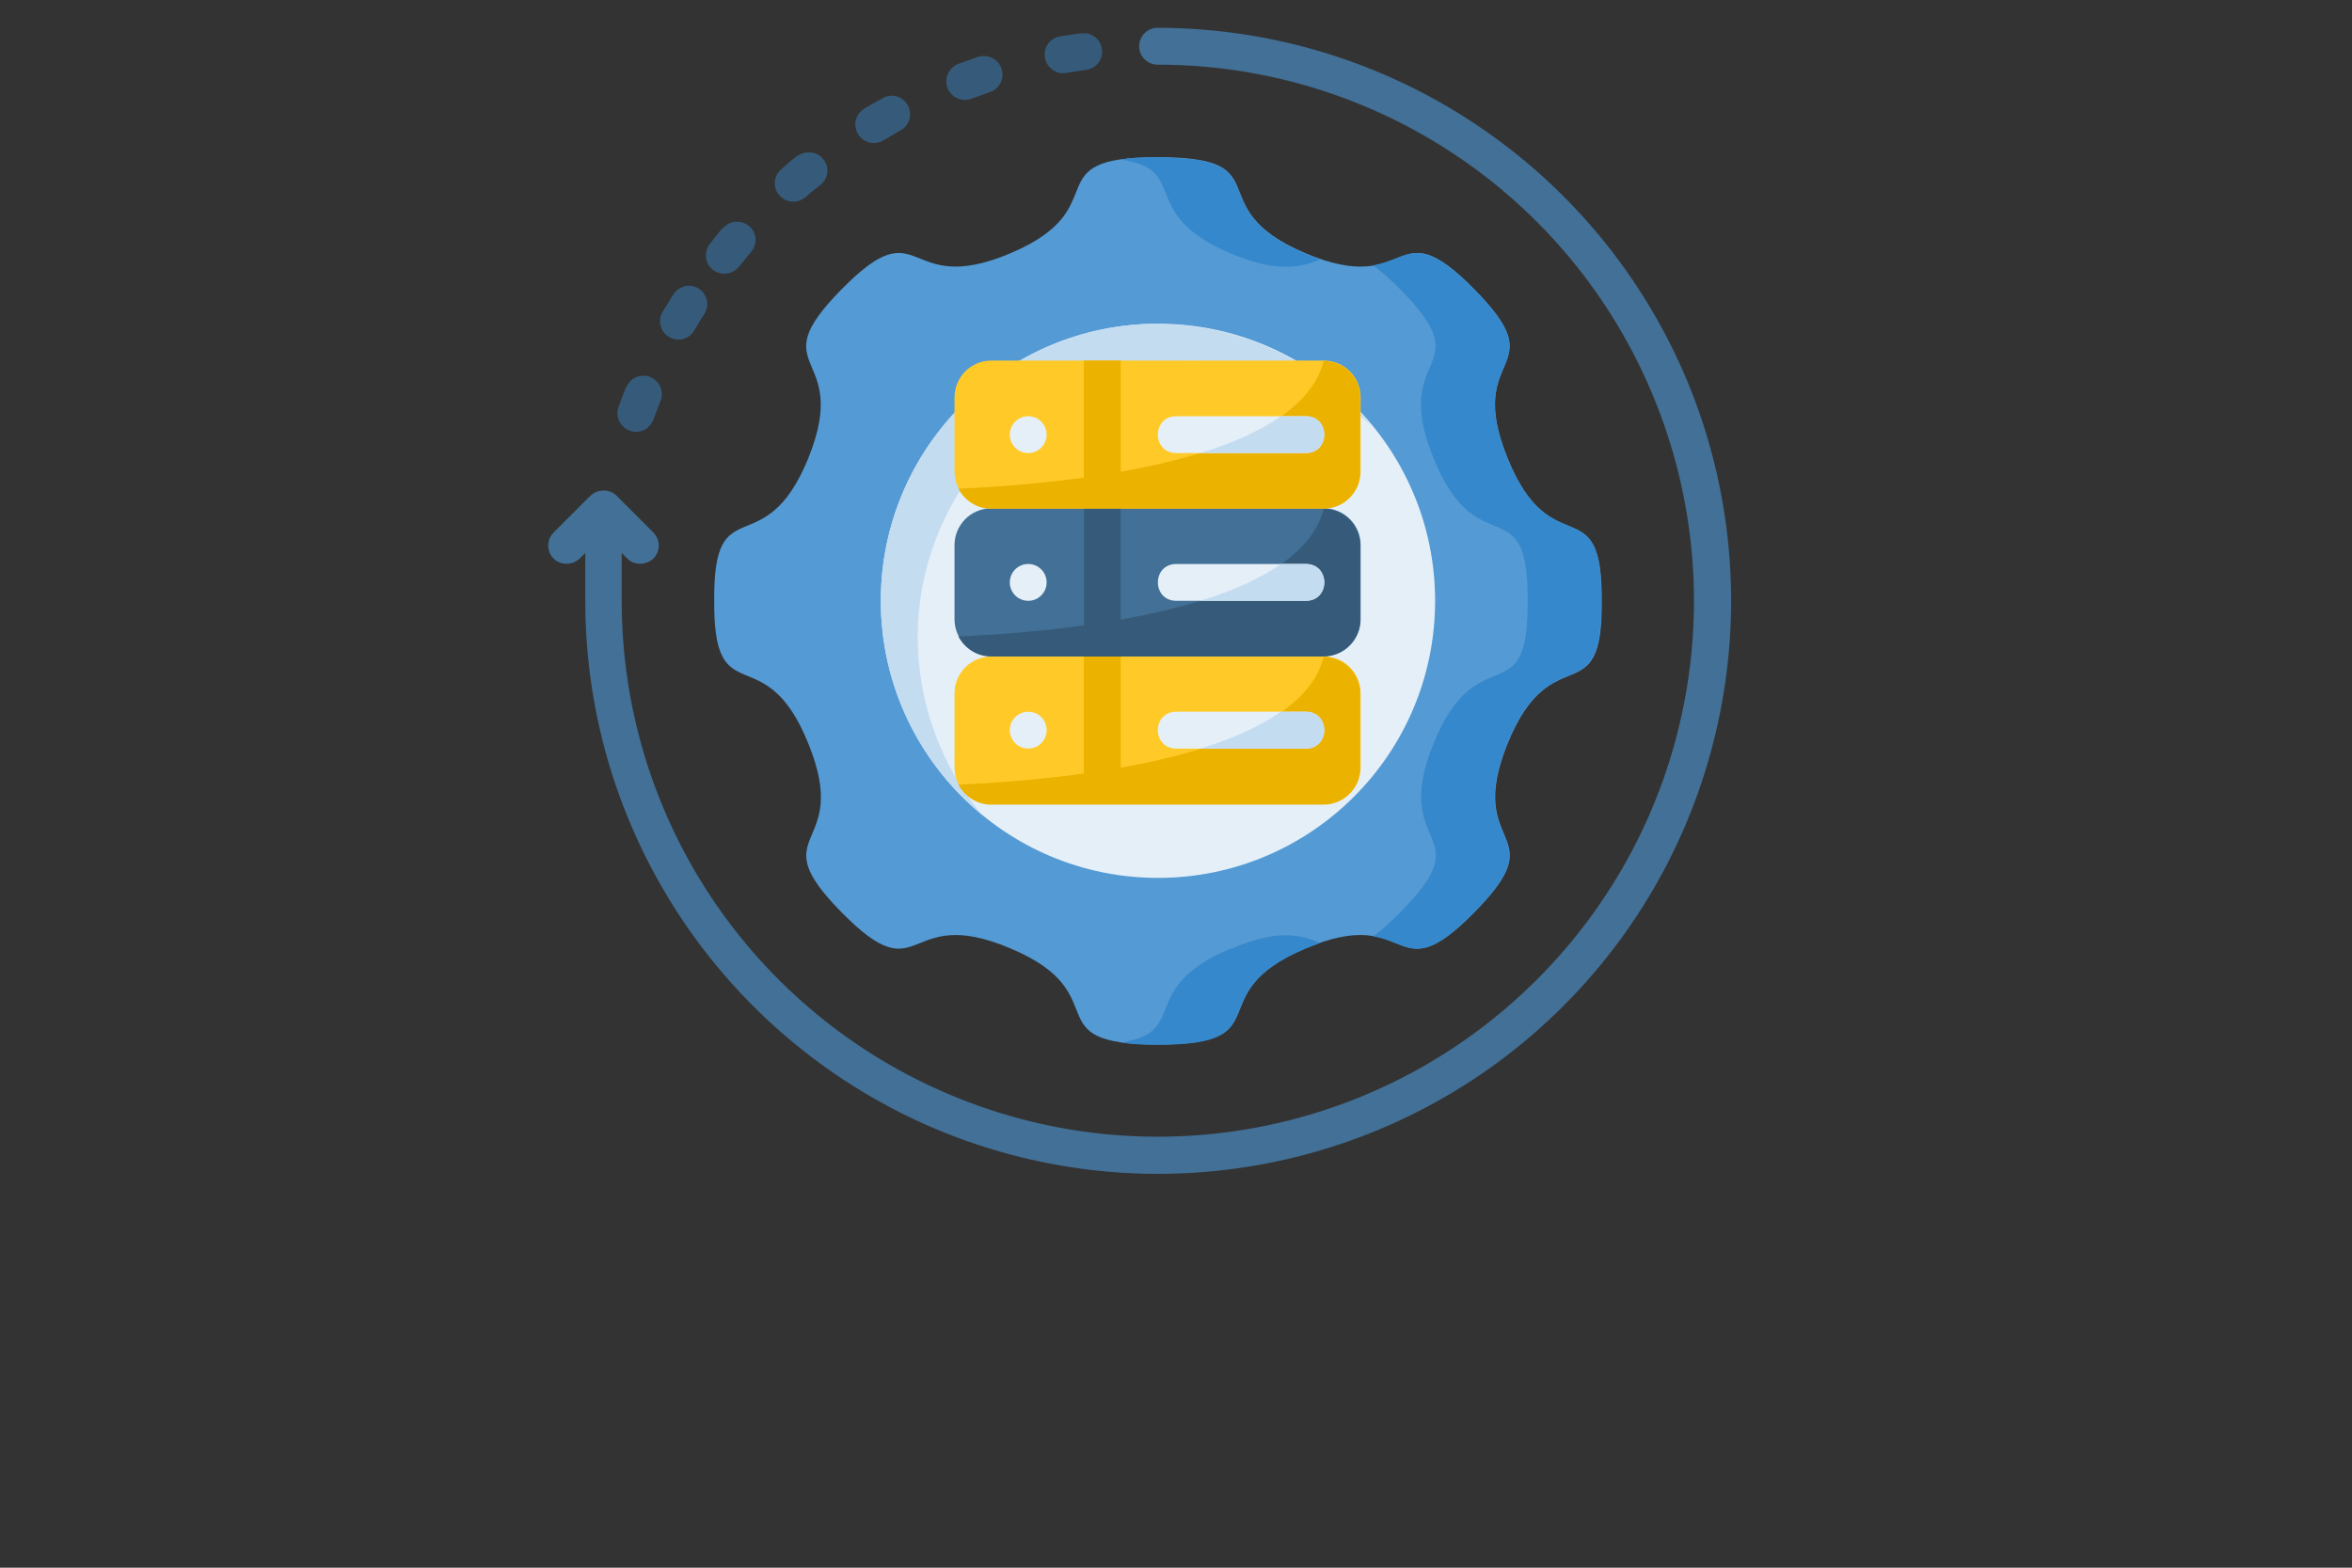 <?xml version="1.0" encoding="UTF-8"?>
<svg id="Layer_1" data-name="Layer 1" xmlns="http://www.w3.org/2000/svg" version="1.1" viewBox="0 0 600 400">
  <rect x="0" y="0" width="600" height="400" fill="#333333" stroke="none"/>
  <defs>
    <style>
      .cls-1 {
        fill: #427096;
      }

      .cls-1, .cls-2, .cls-3, .cls-4, .cls-5, .cls-6, .cls-7, .cls-8 {
        stroke-width: 0px;
      }

      .cls-2 {
        fill: #365b7a;
      }

      .cls-3 {
        fill: #3588cb;
      }

      .cls-4 {
        fill: #549ad4;
      }

      .cls-5 {
        fill: #e4eff8;
      }

      .cls-6 {
        fill: #ecb200;
      }

      .cls-7 {
        fill: #ffca28;
      }

      .cls-8 {
        fill: #c4dcf0;
      }
    </style>
  </defs>
  <g id="layer1">
    <path id="path9816" class="cls-4" d="M206.2,116.9c11.2-27.7-12.5-21.8,8.5-43.1,21-21.3,15.5,2.5,43.1-9.2,27.6-11.7,5.6-24.5,37.6-24.5s9.9,12.8,37.6,24.5c27.6,11.7,22.1-12.1,43.1,9.2,21,21.3-2.8,15.4,8.5,43.1,11.2,27.7,24.2,7,24,36.4.3,29.4-12.7,8.7-24,36.4-11.2,27.7,12.5,21.8-8.5,43.1-21,21.3-15.5-2.5-43.1,9.2-27.6,11.7-5.6,24.5-37.6,24.5s-9.9-12.8-37.6-24.5c-27.6-11.7-22.1,12.1-43.1-9.2-21-21.3,2.8-15.4-8.5-43.1-11.2-27.7-24.2-7-24-36.4-.3-29.4,12.7-8.7,24-36.4h0Z"/>
    <path id="circle9818" class="cls-5" d="M366.1,153.3c0,39.1-31.7,70.7-70.7,70.7s-70.7-31.7-70.7-70.7,31.7-70.7,70.7-70.7,70.7,31.7,70.7,70.7Z"/>
    <path id="path9820" class="cls-8" d="M295.4,82.6c-39.1,0-70.7,31.7-70.7,70.7,0,21.1,9.5,41.2,25.8,54.6-10.6-12.7-16.3-28.7-16.4-45.1,0-39.1,31.7-70.7,70.7-70.7,16.4,0,32.3,5.7,44.9,16.2-13.4-16.2-33.3-25.6-54.4-25.6h0Z"/>
    <path id="rect9822" class="cls-7" d="M252.9,167.5h84.8c5.2,0,9.4,4.2,9.4,9.4v18.9c0,5.2-4.2,9.4-9.4,9.4h-84.8c-5.2,0-9.4-4.2-9.4-9.4v-18.9c0-5.2,4.2-9.4,9.4-9.4Z"/>
    <path id="rect9824" class="cls-1" d="M252.9,129.7h84.8c5.2,0,9.4,4.2,9.4,9.4v18.9c0,5.2-4.2,9.4-9.4,9.4h-84.8c-5.2,0-9.4-4.2-9.4-9.4v-18.9c0-5.2,4.2-9.4,9.4-9.4Z"/>
    <path id="path9826" class="cls-6" d="M337.7,167.5c-6.5,26.5-68.6,31.6-93.2,32.7,1.6,3,4.7,5.1,8.3,5.1h84.8c5.2,0,9.4-4.2,9.4-9.4v-18.9c0-5.2-4.2-9.4-9.4-9.4Z"/>
    <path id="path9832" class="cls-2" d="M337.7,129.7c-6.5,26.5-68.6,31.6-93.2,32.7,1.6,3,4.7,5.1,8.3,5.1h84.8c5.2,0,9.4-4.2,9.4-9.4v-18.9c0-5.2-4.2-9.4-9.4-9.4h0Z"/>
    <path id="path921" class="cls-3" d="M295.3,40.1c-3.9,0-7,.2-9.4.6,17.9,2.6,3.9,13.7,28.1,24,12.7,5.3,18.3,3.2,22.8,1.5-1.2-.4-2.5-.9-3.9-1.5-27.6-11.7-5.6-24.5-37.6-24.5h0Z"/>
    <path id="path919" class="cls-3" d="M362.3,64.6c-4-.4-6.8,2.2-12,3.1,1.9,1.4,4.2,3.4,6.9,6.1,21,21.3-2.8,15.4,8.5,43.1,11.2,27.7,24.2,7,24,36.4.3,29.4-12.7,8.7-24,36.4-11.2,27.7,12.6,21.8-8.5,43.1-2.7,2.7-4.9,4.7-6.9,6.1,9.2,1.6,11,8.9,25.7-6.1,21-21.3-2.8-15.4,8.5-43.1,11.2-27.7,24.2-7,24-36.4.3-29.4-12.7-8.7-24-36.4-11.2-27.7,12.6-21.8-8.5-43.1-6.6-6.7-10.6-8.9-13.8-9.2h0Z"/>
    <path id="path9834" class="cls-3" d="M314,242c-24.2,10.2-10.3,21.4-28.1,24,2.5.4,5.5.6,9.4.6,31.9,0,10-12.8,37.6-24.5,1.4-.6,2.7-1,3.9-1.5-2-.8-4.3-1.7-7.3-1.9-3.7-.3-8.5.4-15.4,3.4h0Z"/>
    <path id="rect9842" class="cls-7" d="M252.9,92h84.8c5.2,0,9.4,4.2,9.4,9.4v18.9c0,5.2-4.2,9.4-9.4,9.4h-84.8c-5.2,0-9.4-4.2-9.4-9.4v-18.9c0-5.2,4.2-9.4,9.4-9.4Z"/>
    <path id="path9844" class="cls-6" d="M337.7,92c-6.5,26.5-68.6,31.6-93.2,32.7,1.6,3,4.7,5.1,8.3,5.1h84.8c5.2,0,9.4-4.2,9.4-9.4v-18.9c0-5.2-4.2-9.4-9.4-9.4Z"/>
    <path id="path9850" class="cls-6" d="M276.5,167.5v37.7h9.4v-37.7h-9.4Z" vector-effect="none"/>
    <path id="path9852" class="cls-2" d="M276.5,129.8v37.7h9.4v-37.7h-9.4Z" vector-effect="none"/>
    <path id="path9854" class="cls-6" d="M276.5,92v37.7h9.4v-37.7h-9.4Z" vector-effect="none"/>
    <path id="ellipse9860" class="cls-5" d="M267,110.9c0,2.6-2.1,4.7-4.7,4.7s-4.7-2.1-4.7-4.7,2.1-4.7,4.7-4.7,4.7,2.1,4.7,4.7Z"/>
    <path id="ellipse9862" class="cls-5" d="M267,148.6c0,2.6-2.1,4.7-4.7,4.7s-4.7-2.1-4.7-4.7,2.1-4.7,4.7-4.7,4.7,2.1,4.7,4.7Z"/>
    <path id="ellipse9864" class="cls-5" d="M267,186.3c0,2.6-2.1,4.7-4.7,4.7s-4.7-2.1-4.7-4.7,2.1-4.7,4.7-4.7,4.7,2.1,4.7,4.7Z"/>
    <path id="path9908" class="cls-5" d="M300.1,143.9c-6.3,0-6.3,9.4,0,9.4h33c6.3,0,6.3-9.4,0-9.4h-33Z" vector-effect="none"/>
    <path id="path9910" class="cls-8" d="M326.8,143.9c-5.6,3.9-12.7,7-20.6,9.4h26.9c6.3,0,6.3-9.4,0-9.4h-6.3Z"/>
    <path id="path9915" class="cls-5" d="M300.1,106.2c-6.3,0-6.3,9.4,0,9.4h33c6.3,0,6.3-9.4,0-9.4h-33Z" vector-effect="none"/>
    <path id="path9917" class="cls-8" d="M326.8,106.2c-5.6,3.9-12.7,7-20.6,9.4h26.9c6.3,0,6.3-9.4,0-9.4h-6.3Z"/>
    <path id="path9920" class="cls-5" d="M300.1,181.6c-6.3,0-6.3,9.4,0,9.4h33c6.3,0,6.3-9.4,0-9.4h-33Z" vector-effect="none"/>
    <path id="path9923" class="cls-8" d="M326.8,181.6c-5.6,3.9-12.7,7-20.6,9.4h26.9c6.3,0,6.3-9.4,0-9.4h-6.3Z"/>
    <path id="path9985" class="cls-1" d="M295.3,7.1c-2.6,0-4.7,2.1-4.7,4.7,0,2.6,2.1,4.7,4.7,4.7,55.3,0,105.2,33.3,126.4,84.5,21.2,51.1,9.5,109.9-29.7,149-39.1,39.1-97.9,50.8-149,29.6-51.1-21.2-84.4-71-84.4-126.3v-12.2l1.4,1.4c1.8,1.8,4.8,1.8,6.7,0,1.8-1.8,1.8-4.8,0-6.6l-9.4-9.4c-1.8-1.8-4.8-1.8-6.7,0l-9.4,9.4c-1.8,1.8-1.8,4.8,0,6.6,1.8,1.8,4.8,1.8,6.7,0l1.4-1.4v12.2c0,59.1,35.6,112.4,90.2,135.1,54.6,22.6,117.5,10.1,159.3-31.7,41.8-41.8,54.3-104.7,31.7-159.3C407.8,42.8,354.4,7.1,295.3,7.1h0Z"/>
    <g>
      <path id="path9983" class="cls-2" d="M275.8,8.5c-1.8.2-3.6.5-5.4.8-2.6.4-4.3,2.9-3.8,5.5.4,2.5,2.9,4.3,5.4,3.8,1.7-.3,3.4-.5,5.1-.8,2.6-.3,4.4-2.7,4-5.3-.3-2.1-2-3.8-4.1-4-.4,0-.8,0-1.2,0Z"/>
      <path id="path9981" class="cls-2" d="M249.5,14.5c-1.7.6-3.4,1.2-5,1.8-2.4.9-3.7,3.6-2.8,6.1.9,2.4,3.6,3.7,6.1,2.8,1.6-.6,3.1-1.1,4.7-1.7,2.5-.8,3.8-3.5,3-6-.7-2-2.6-3.3-4.7-3.2-.4,0-.8.1-1.2.2Z"/>
      <path id="path9979" class="cls-2" d="M225.1,25.1c-1.5.8-3.1,1.7-4.6,2.6-2.2,1.3-3,4.2-1.6,6.5,1.3,2.2,4.2,3,6.5,1.6,1.4-.8,2.8-1.7,4.3-2.5,2.3-1.2,3.1-4.1,1.9-6.4-.6-1.1-1.6-1.9-2.8-2.3-.4-.1-.8-.2-1.2-.2-.8,0-1.6.2-2.4.6h0Z"/>
      <path id="path9975" class="cls-2" d="M203.3,39.8c-1.4,1.1-2.7,2.2-4,3.4-2,1.7-2.2,4.7-.5,6.6,1.7,2,4.7,2.2,6.7.5,1.2-1.1,2.5-2.1,3.8-3.1,2-1.6,2.4-4.6.7-6.6-.8-1-1.9-1.6-3.2-1.7-1.2-.1-2.5.2-3.5,1h0Z"/>
      <path id="path9971" class="cls-2" d="M184.4,58.1c-1.1,1.3-2.2,2.7-3.3,4.1-1.6,2-1.3,5,.7,6.6,2,1.6,5,1.3,6.7-.7,1-1.3,2.1-2.6,3.1-3.8,1.7-2,1.5-5-.5-6.6-.9-.8-2.2-1.2-3.4-1.1-1.3,0-2.4.7-3.2,1.6Z"/>
      <path id="path9969" class="cls-2" d="M174.8,73c-1.2.3-2.3,1-3,2.1-.9,1.5-1.9,3-2.8,4.5-1.3,2.2-.5,5.1,1.7,6.4,2.2,1.3,5.1.6,6.4-1.7.8-1.4,1.7-2.8,2.6-4.2,1.4-2.2.7-5.1-1.5-6.5-.7-.4-1.5-.7-2.3-.7-.4,0-.8,0-1.2.1h0Z"/>
      <path id="path9965" class="cls-2" d="M159.7,98.8c-.7,1.7-1.3,3.3-1.9,5-.9,2.5.4,5.2,2.9,6.1,2.5.9,5.1-.4,6-2.9.6-1.6,1.2-3.2,1.8-4.7,1-2.4-.2-5.1-2.6-6.1-.4-.2-.8-.3-1.2-.3-2.1-.3-4.1.9-4.9,2.9Z"/>
    </g>
  </g>
</svg>